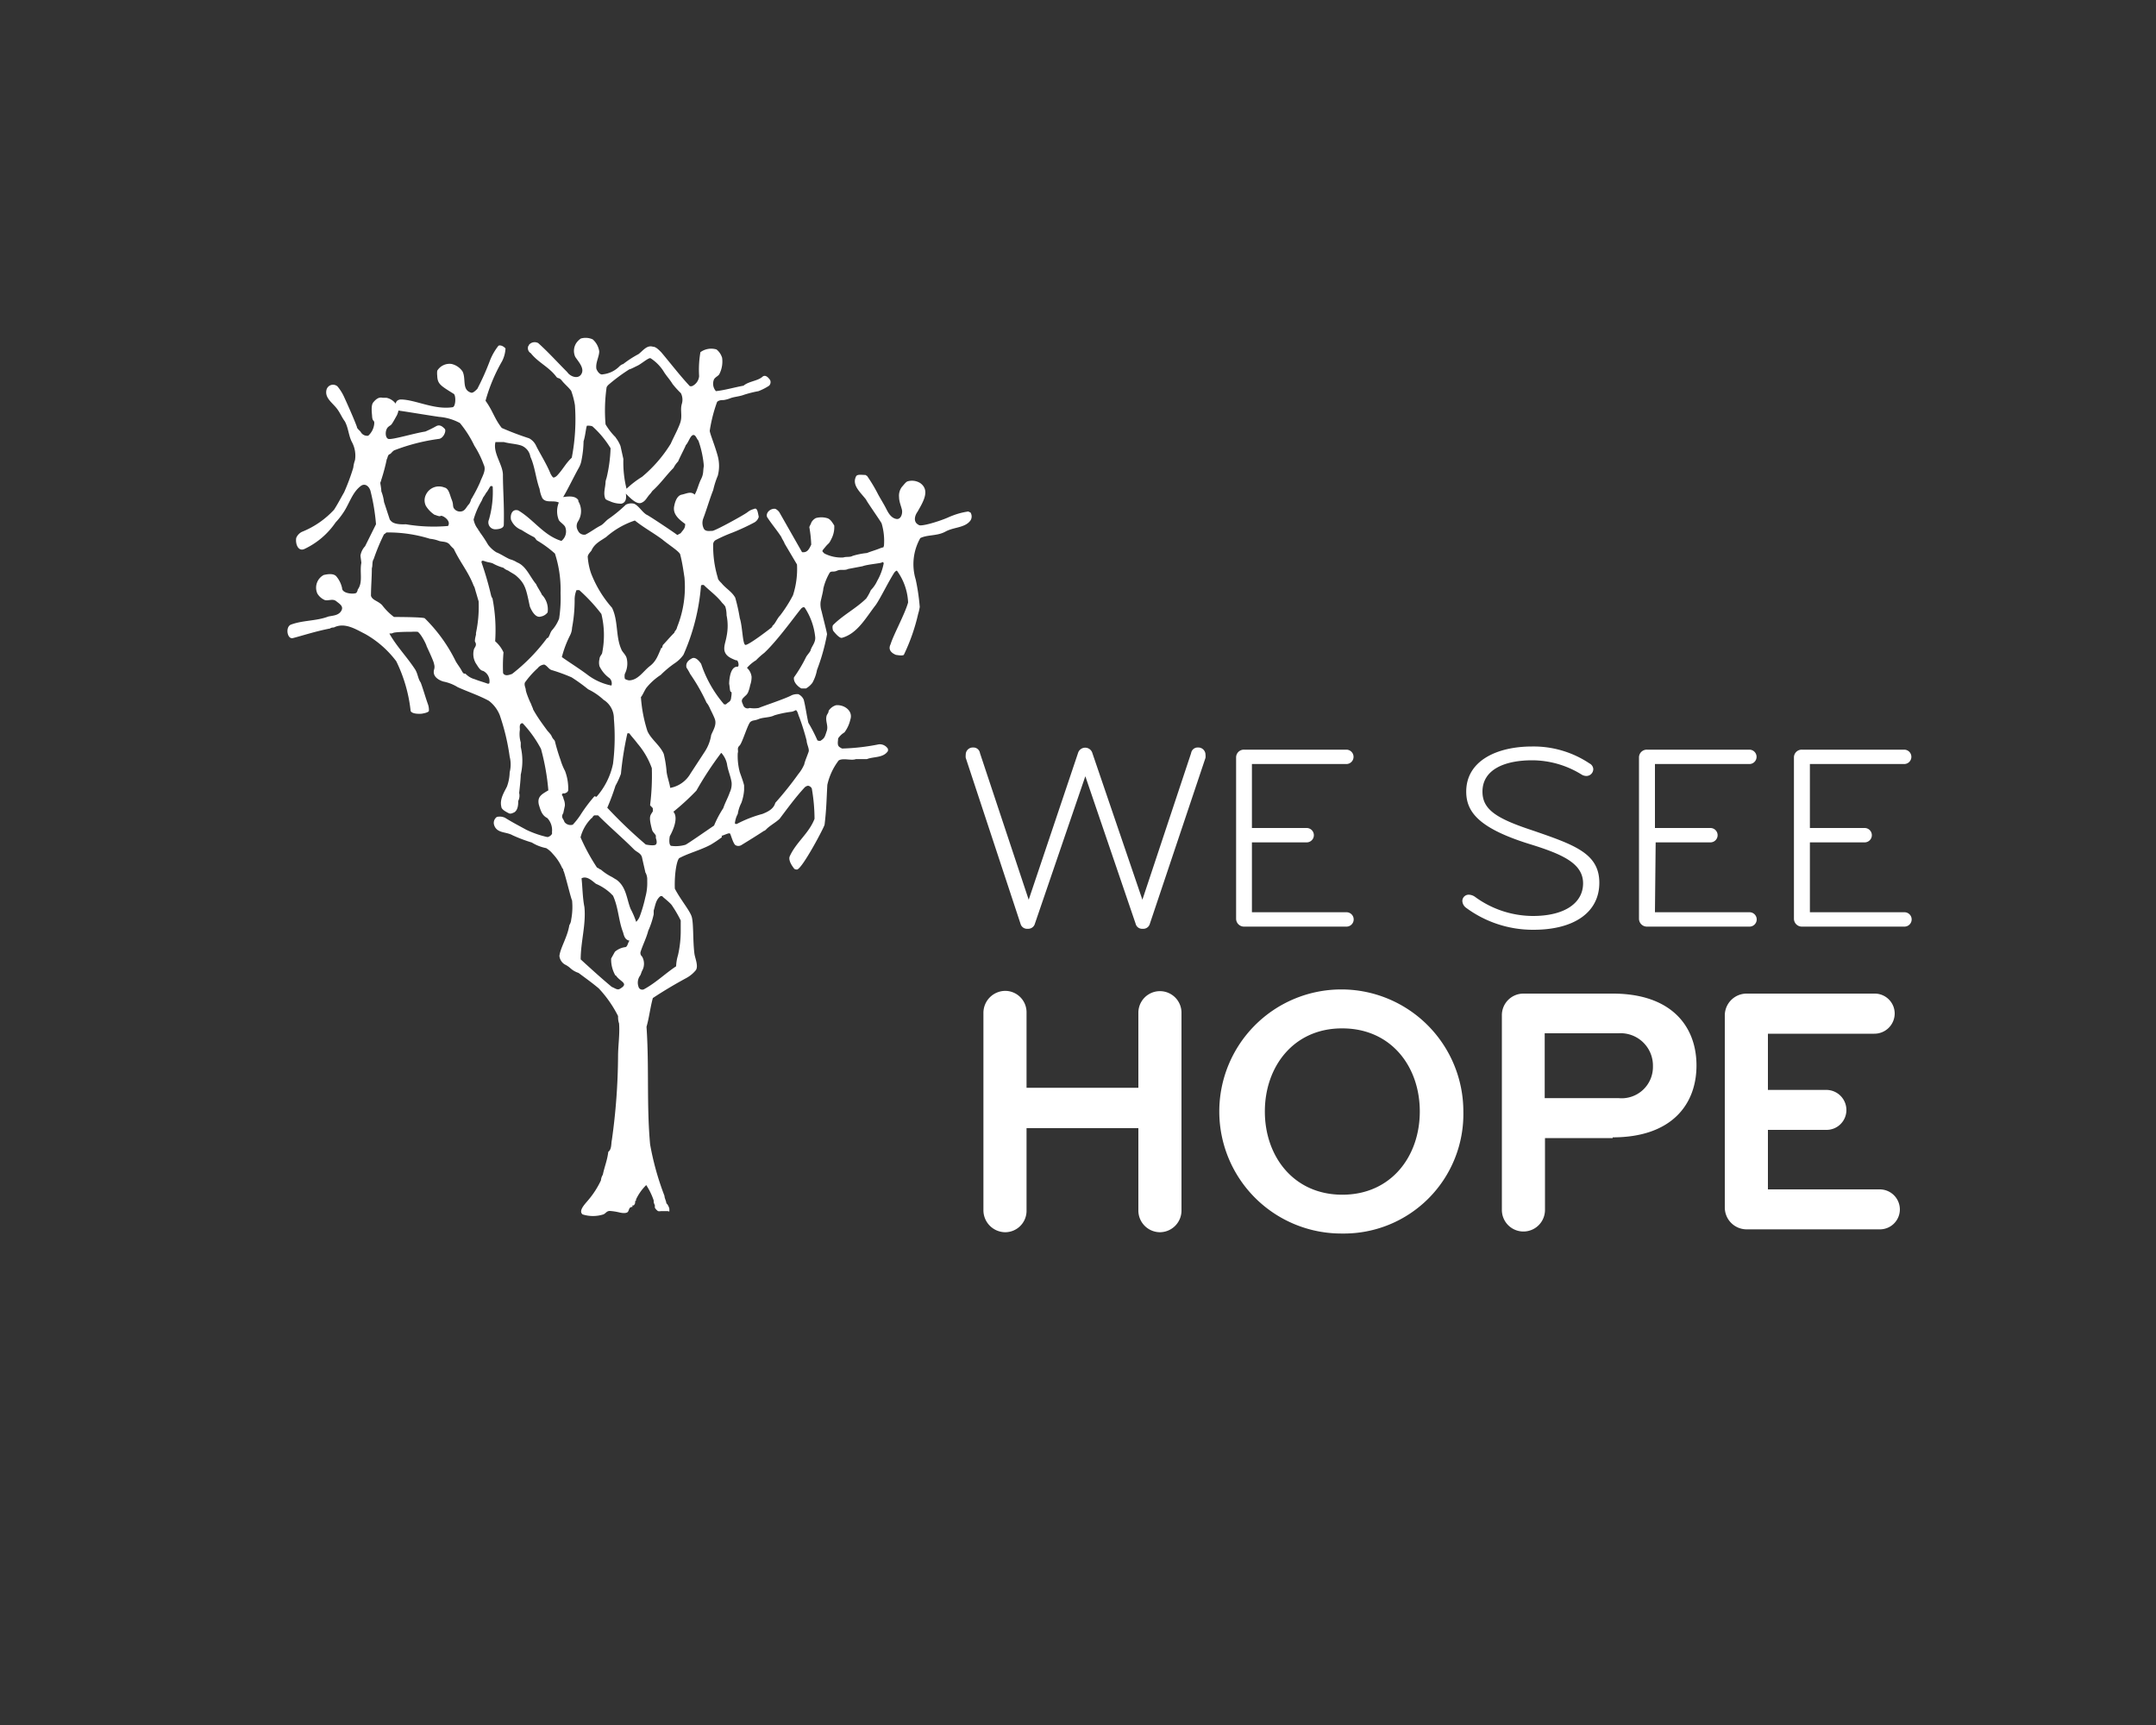 <svg id="logos" xmlns="http://www.w3.org/2000/svg" viewBox="0 0 150 120"><rect x="0" y="0" width="150" height="120" fill="#333333" stroke="none"/><defs><style>.cls-1{fill:#fff;}</style></defs><path class="cls-1" d="M44.18,83.48v.07m1.9-21.21s-.13,0-.13,0c-.32.26-.34.58-.47,1,0,.06,0,.19,0,.26a5.75,5.75,0,0,1-.38,1.15c-.13.51-.39,1-.54,1.49a.32.32,0,0,0,.11.3,1,1,0,0,1,0,1c-.06.13-.06.19-.13.32a.83.83,0,0,0-.12.77.27.27,0,0,0,.38.19c.83-.45,1.47-1.09,2.24-1.6a3,3,0,0,1,.13-.77,7.59,7.59,0,0,0,.19-1.79l0-.63a8.66,8.66,0,0,0-.58-1c-.1-.2-.68-.63-.68-.66m-3.29,5.48a2.21,2.21,0,0,1-.29-1.17l.26-.47a1.37,1.37,0,0,1,.7-.32c.19,0,.19-.32.32-.45-.32-.06-.38-.32-.45-.58-.32-.82-.32-1.72-.7-2.55l-.19-.19a3.58,3.58,0,0,0-1-.64c-.25-.19-.63-.58-1-.38.07.63.07,1.34.2,2,.12,1.21-.26,2.42-.26,3.64.7.64,1.4,1.28,2.17,1.92.19.06.38.25.57.12.65-.38,0-.48-.28-.91m8.47-15.51a4.28,4.28,0,0,0,.12,1.28c0,.06.26.7.32,1v.32a3.33,3.33,0,0,1-.19.89,2.49,2.49,0,0,0-.25.77,1.72,1.72,0,0,0-.2.64c0,.06.07.06.13.06a8.64,8.64,0,0,1,1.79-.7c.32-.13.77-.32.89-.77a23.46,23.46,0,0,0,1.6-2,2.78,2.78,0,0,0,.42-.69c0-.11.24-.68.3-.87s-.14-.54-.14-.77a17,17,0,0,0-.51-1.63c-.07-.13-.11-.43-.24-.49a1.23,1.23,0,0,1-.27.11,7.34,7.34,0,0,0-1.22.25c-.33.17-.77.13-1.09.26s-.38.06-.57.19-.57,1.47-.77,1.66-.06.32-.12.51m-1.16,0a23.63,23.63,0,0,0-1.72,2.62,17.21,17.21,0,0,1-1.6,1.47c.45.51-.25,1.7-.25,1.7s-.11.55.08.67a2.42,2.42,0,0,0,1-.07c.06,0,1.34-.89,2-1.34a7.3,7.3,0,0,1,.64-1.21c.13-.39.32-.71.45-1.09a1.36,1.36,0,0,0,.13-.7c-.07-.45-.26-.84-.32-1.28a1.64,1.64,0,0,0-.39-.77m1-6.45c-.32-.13-.64-.26-.76-.58s.06-.7.12-1.08a3.64,3.64,0,0,0,0-1.47,2.1,2.1,0,0,0-.09-.61c-.19-.26-.12-.12-.31-.37-.38-.45-.81-.75-1.19-1.13-.07,0-.19,0-.19.06a14.69,14.69,0,0,1-1.22,4.8,2.31,2.31,0,0,1-.58.57,6.84,6.84,0,0,0-1,.83,4.29,4.29,0,0,0-1,.9c-.13.18-.32.63-.38.63a9.91,9.91,0,0,0,.45,2.37c.25.58.89,1,1.14,1.6a7.86,7.86,0,0,1,.2,1.27c.06.39.19.71.25,1.09a2.05,2.05,0,0,0,1.41-1l1-1.53a2.93,2.93,0,0,0,.44-1.15c.13-.32.39-.7.26-1.09-.06-.19-.32-.7-.32-.7s-.13-.32-.26-.45a12.78,12.78,0,0,0-1.14-2,4.05,4.05,0,0,0-.26-.45c-.07-.32.13-.51.38-.64s.51.19.64.38a8.34,8.34,0,0,0,1.6,2.82h.13c.19-.2.29-.15.35-.4,0-.07.09-.47,0-.47s-.08-.33-.13-.56c0,0,0-1.22.58-1.19.14,0,.06-.45-.07-.45m-9.74,9.5a5,5,0,0,0,1.15-2.3,14.89,14.89,0,0,0,.06-3.13,1.52,1.52,0,0,0-.72-1.32,4.31,4.31,0,0,0-1.07-.73,12.31,12.31,0,0,0-1.15-.83,12.39,12.39,0,0,0-1.4-.51c-.19-.06-.32-.32-.51-.38a.65.65,0,0,0-.45.25,6.22,6.22,0,0,0-.89,1c-.07.19.06.38.06.51s.25.77.38,1c0,.06.13.29.13.36.31.55.56.89,1,1.49,0,0,.28.3.28.36.13.26.1.15.23.34A13.39,13.39,0,0,0,39,52.87a4.05,4.05,0,0,0,.31.76A3.4,3.4,0,0,1,39.53,55c-.06.13-.11.13-.23.19h-.15c-.13.2,0,.05.06.39a1,1,0,0,1,.09.47l-.11.51c-.19.32,0,.36.08.62a.53.53,0,0,0,.58.19,5.11,5.11,0,0,0,.51-.64,10.83,10.83,0,0,1,1-1.34m.54-10a6.22,6.22,0,0,0-.06-2.68,12,12,0,0,0-1.54-1.66h-.19a1.71,1.71,0,0,0-.13.7,10.4,10.4,0,0,1-.18,1.92,1.27,1.27,0,0,1-.13.51,7.36,7.36,0,0,0-.58,1.53c.64.45,1.23.81,1.85,1.28a4.06,4.06,0,0,0,1.6.7.5.5,0,0,0-.13-.51,2.18,2.18,0,0,1-.7-.83,1,1,0,0,1,0-.51c0-.19.19-.32.19-.45m3.45,8.05a5.48,5.48,0,0,0-1-1.72c-.19-.26-.38-.45-.57-.71h-.13a23,23,0,0,0-.45,2.82,5.38,5.38,0,0,1-.38.83,15.81,15.81,0,0,1-.57,1.53,32.71,32.71,0,0,0,2.68,2.56s.57.12.7,0,0-.45,0-.45l0-.17c-.06-.13-.22-.25-.26-.39-.27-1-.12-1,.05-1.3,0-.05,0-.12,0-.19s-.19-.19-.19-.25a16.46,16.46,0,0,0,.12-2.56m-7.22-9.07c.13-.19.13-.32.26-.51a2.63,2.63,0,0,0,.51-.83A9.38,9.38,0,0,0,39,41.26a8.14,8.14,0,0,0-.39-2.75,7.7,7.7,0,0,0-1.21-.89c-.13-.07-.13-.19-.26-.26a9.57,9.57,0,0,1-.85-.49,1.28,1.28,0,0,1-.74-.72c-.07-.39.12-.77.51-.64,1.08.64,1.76,1.74,3,2.12a.84.84,0,0,0,.25-1c-.12-.18-.35-.31-.43-.45a1.61,1.61,0,0,1,0-1.22c-.39-.19-.89.07-1.15-.31a2.23,2.23,0,0,1-.19-.64c-.26-.71-.32-1.54-.64-2.24a1,1,0,0,0-.62-.77c-.38-.13-.79-.13-1.23-.25h-.58c-.19.77.52,1.57.52,2.29,0,1,.1,2.19.06,3.47,0,.32-.58.31-.58.31a.48.48,0,0,1-.45-.68,7,7,0,0,0,.26-2.26c0-.07-.07-.07-.13-.07s-.19.33-.32.46a3,3,0,0,1-.22.34l-.1.23a5.55,5.55,0,0,0-.56,1.3,1.53,1.53,0,0,0,.32.69c0,.07.11.13.11.19a9,9,0,0,1,.58.88,2.17,2.17,0,0,0,.57.52c.32.12.78.44,1,.5a1.65,1.65,0,0,1,.44.2c.64.25.89,1,1.34,1.53,0,.07.38.64.38.71a1.46,1.46,0,0,1,.41,1.24.74.74,0,0,1-.47.29c-.46.15-.77-.71-.77-.71-.26-1.22-.31-1.59-1-2.17-.19-.13-.32-.19-.51-.32a.84.84,0,0,1-.32-.19,3.6,3.6,0,0,1-.77-.32c-.19-.06-.31-.06-.51-.13s-.25-.06-.25.07a22.51,22.51,0,0,1,.68,2.36c.06.07,0,.07.08.13a11.49,11.49,0,0,1,.19,3,2.24,2.24,0,0,1,.58.77A11.1,11.1,0,0,0,35,46.82c.12.25.44.13.63.06a12.76,12.76,0,0,0,2.43-2.49m4.79-13.93a2.34,2.34,0,0,1,.32.57l.2.9A7.58,7.58,0,0,0,43.59,34a6.73,6.73,0,0,1,1.08-.83,9.43,9.43,0,0,0,2-2.31c.19-.44.45-.89.64-1.4s0-.89.12-1.34a1,1,0,0,0-.06-.77,6.27,6.27,0,0,1-.58-.64c-.19-.32-.44-.57-.63-.89a3,3,0,0,0-.9-.9c-.12-.06-.64.39-.89.51s-.51.26-.58.26a12.16,12.16,0,0,0-1.47,1.09s-.12.12-.12.19a11.46,11.46,0,0,0-.07,2.55,4.47,4.47,0,0,0,.7.9m-2.62,4.41a1.33,1.33,0,0,1,0,1.45.6.6,0,0,0,0,.63.47.47,0,0,0,.52.28c.38-.19.7-.45,1.08-.64.2-.12.33-.31.51-.44a9.55,9.55,0,0,0,1.22-1,.83.83,0,0,1,.57-.07c.32.13.56.58.88.77.07,0,2.15,1.39,2.13,1.41l.24-.13c.19-.26.31-.32.31-.64-.44-.32-.89-.69-.76-1.26.06-.32.21-.72.52-.78s.64-.26.9,0c.19-.32.26-.71.45-1.09s.12-.58.19-.9a7,7,0,0,0-.38-1.77c-.13-.13-.2-.45-.39-.38s-.3.51-.49.7c0,.06-.4.81-.53,1.13a1.79,1.79,0,0,0-.32.45c-.51.51-.9,1.09-1.47,1.6l-.14.19c-.26.26-.31.51-.63.64s-.76-.32-1.08-.64c.06.32,0,.64-.32.7a1.9,1.9,0,0,1-.83-.19.85.85,0,0,1-.26-.13c-.19-.38,0-.83,0-1.21a1.51,1.51,0,0,1,.07-.26,10.27,10.27,0,0,0,.28-2.07,6.78,6.78,0,0,0-1.24-1.5c-.07-.07-.32-.07-.39-.07s-.12.71-.25,1.09A7.24,7.24,0,0,1,40.46,32a1.66,1.66,0,0,1-.21.58c-.32.57-.75,1.47-1.07,2,.38-.06.9-.11,1.08.26m-6.7,11.82c-.2-.07-.32-.32-.45-.51a1.26,1.26,0,0,1-.13-1c.06-.13.13-.19.13-.32s-.07-.17-.07-.23c0-.26.11-.47.07-.54a8.85,8.85,0,0,0,.19-2.23c-.06-.19-.13-.45-.19-.64s-.09-.37-.15-.43c-.38-1-.94-1.62-1.39-2.58a2.65,2.65,0,0,1-.24-.24c-.2-.3-.54-.23-.78-.31a2.48,2.48,0,0,0-.64-.15,9.74,9.74,0,0,0-3-.44c-.06,0-.13.12-.19.12A14,14,0,0,0,26,38.89c-.13.19-.06.45-.13.64,0,.64-.06,1.28-.06,1.92.11.32.46.33.77.64a4.27,4.27,0,0,0,.83.83s2,0,2.14.09a10.91,10.91,0,0,1,2.16,3c.14.24.3.43.43.68s.22.16.22.16.11.1.16.14a1.36,1.36,0,0,0,.51.26c.32.13.58.19.9.31.06,0,.12,0,.12-.06a.8.8,0,0,0-.44-.83M26.72,34.93c.13.38.25.77.38,1.15,0,.07.13.19.13.19.26.26,1,.2,1,.2a11.6,11.6,0,0,0,2.94.12c.25-.38-.41-.77-.51-.7s-.37-.08-.43-.08a2,2,0,0,1-.6-.62.87.87,0,0,1,0-.77,1,1,0,0,1,1.28-.51c.32.06.38.51.51.83s.07.38.13.57a.51.51,0,0,0,.58.26c.25-.06.32-.32.51-.51a.91.91,0,0,0,.12-.26c0-.06.07-.12.13-.25a9.85,9.85,0,0,0,.51-1c.13-.38.45-.83.26-1.21A6.77,6.77,0,0,0,33,31a7.62,7.62,0,0,0-1-1.57A3.61,3.61,0,0,0,30.55,29c-.89-.13-2-.32-2.83-.44a1.19,1.19,0,0,1-.17.44c-.39.71-.31.5-.54.7s-.23.74,0,.83,1.75-.38,2.58-.51a7.27,7.27,0,0,0,.77-.38c.26-.13.45.06.58.19s-.07.64-.39.7a13.58,13.58,0,0,0-3.13.8c-.19.13-.19.22-.32.27s-.13.27-.19.34a13.14,13.14,0,0,1-.39,1.46c0,.06-.06.14-.06.2s.07.38.07.58a3,3,0,0,1,.19.76M44.91,60.72c-.07-.31-.17-.74-.24-1.06s-.38-.38-.57-.58c-.83-.83-1.66-1.53-2.49-2.36h-.26c-.13.07-.13.19-.19.19a2.88,2.88,0,0,0-.77,1.34,13.89,13.89,0,0,0,1.15,2.11c.07,0,.19.13.26.13a3.61,3.61,0,0,0,.76.51c.13.07.2.13.32.19.71.51.71,1.35,1,2.05a5.67,5.67,0,0,1,.38.89,1.09,1.09,0,0,0,.25-.38,9.78,9.78,0,0,0,.39-1.34,3.66,3.66,0,0,0,.13-1.09c0-.06,0-.13,0-.19a1,1,0,0,0-.11-.41m1.14-15.63a1.41,1.41,0,0,1,.06-.22c.16-.16.48-.54.8-.86a.28.28,0,0,1,.08-.15.53.53,0,0,0,.11-.24,7.43,7.43,0,0,0,.51-3.45c-.06-.38-.14-1-.29-1.57,0-.2-.81-.7-1.26-1.08-.7-.51-1.26-.8-1.9-1.31a5.75,5.75,0,0,0-2,1.15c-.38.26-.78.44-1,.89,0,.08-.26.26-.28.48a4.62,4.62,0,0,0,.22,1.12,7.94,7.94,0,0,0,1.47,2.43c.44.89.25,2,.64,2.87.06.2.32.39.38.64a1.57,1.57,0,0,1-.13,1.09.76.76,0,0,0,0,.32c0,.07.28.13.28.13.64,0,1-.64,1.47-1s.58-.82.8-1.28M44.19,83.56c0,.16,0,.16-.09.29H44s0,.08,0,.11c-.3,0-.2.31-.38.39s-.49,0-.5,0a4,4,0,0,0-.69-.11c-.23,0-.28.17-.45.24a2.4,2.4,0,0,1-1.45,0c-.31-.26.19-.74.4-1v0a6.06,6.06,0,0,0,.88-1.37.86.86,0,0,1,.13-.39c.12-.57.31-1,.38-1.59.25-.19.19-.58.25-.83A43.18,43.18,0,0,0,43,73.49c0-.76.13-1.53.07-2.3C43,71,43,70.81,43,70.68a8.18,8.18,0,0,0-1.34-1.92c-.45-.38-.9-.7-1.41-1.08a1.53,1.53,0,0,1-.57-.33,1.66,1.66,0,0,0-.39-.26.79.79,0,0,1-.37-.59c.07-.58.56-1.31.69-2.14a.86.86,0,0,0,.13-.39,4.64,4.64,0,0,0,.06-1.34c-.06-.06-.38-1.41-.57-2-.07-.07,0-.16-.11-.23a3.44,3.44,0,0,0-.66-1A1.75,1.75,0,0,0,38,59a3,3,0,0,1-1-.39,10.36,10.36,0,0,1-1.35-.51c-.44-.25-1.08-.12-1.27-.7a.5.5,0,0,1,.19-.57.87.87,0,0,1,.57.06c.51.32,1,.57,1.47.83a6.77,6.77,0,0,0,1.47.51c.13,0,.39-.19.32-.32a1.23,1.23,0,0,0-.32-1c-.38-.19-.47-.54-.59-.93-.13-.57.21-.73.66-1a16,16,0,0,0-.51-2.88,8.11,8.11,0,0,0-1.28-1.79c-.26,0-.19.32-.19.45a2.08,2.08,0,0,0,.06.89s0,.25,0,.31a4.22,4.22,0,0,1,0,1.93c0,.32-.11,1.27-.11,1.27a.83.83,0,0,1-.07.57s.05.59-.27.78c-.13.06-.26.13-.39.06s-.51-.25-.51-.45c-.13-.51.19-1,.39-1.4a3.11,3.11,0,0,0,.19-1,2.19,2.19,0,0,0,0-1.08,15.17,15.17,0,0,0-.69-2.89,2.34,2.34,0,0,0-.76-1c-.7-.38-1.47-.63-2.17-.95a3,3,0,0,0-1-.39c-.38-.12-.76-.38-.64-.83a.61.61,0,0,0,0-.38c0-.11-.23-.63-.52-1.25,0-.08-.37-.84-.62-1a3.31,3.31,0,0,0-.42,0c-.09,0-1.12,0-1.29.08s-.25,0-.25.06c.51.9,1.21,1.6,1.79,2.49.19.32.19.64.38.9.19.51.32,1,.51,1.53a1.17,1.17,0,0,1,.06.45c-.06.13-.51.19-.51.19s-.64.06-.76-.19A10.4,10.4,0,0,0,27.57,46,7,7,0,0,0,25.4,44.1c-.64-.32-1.41-.83-2.17-.45,0,0-.2,0-.26.07-1,.19-2,.52-2.6.67-.38.09-.53-.74-.15-.93.83-.32,1.79-.25,2.62-.57.32-.07.71-.07.9-.39s-.1-.48-.35-.68-.55,0-.8-.08a1.11,1.11,0,0,1-.51-.45A1,1,0,0,1,22.52,40c.26-.06.71-.14.9.12a1.88,1.88,0,0,1,.38.79c0,.42.93.44,1,.32a.47.47,0,0,0,.09-.22c.38-.51.12-1.21.25-1.85,0-.06-.06-.45-.06-.51A1.22,1.22,0,0,1,25.4,38l.76-1.53a14,14,0,0,0-.38-2.3c-.06-.26-.32-.58-.64-.39-.64.45-.83,1.28-1.28,1.92a4.94,4.94,0,0,1-.51.64,5.4,5.4,0,0,1-2.17,1.85c-.45.2-.64-.38-.57-.77A.84.84,0,0,1,21,37a6.15,6.15,0,0,0,2.24-1.54c.25-.38.44-.76.7-1.21a14.56,14.56,0,0,0,.64-1.72A2.34,2.34,0,0,1,24.7,32a2,2,0,0,0-.2-1.22c-.25-.45-.25-1-.51-1.47-.19-.25-.32-.57-.51-.83-.32-.45-.89-.77-.77-1.34a.47.47,0,0,1,.77-.26,3.22,3.22,0,0,1,.45.71s.64,1.39.9,2.1c0,.14.23.27.29.4a.51.51,0,0,0,.5.22,1.27,1.27,0,0,0,.42-.88c0-.22-.12-.09-.15-.44,0-.16-.11-.77.08-1s.39-.38.64-.32l.27,0a1.08,1.08,0,0,1,.64.4c0,.08,0-.07.1-.18a.44.44,0,0,1,.25-.1c1,0,2.32.73,3.6.54.25,0,.26-.83.1-.93-.91-.57-1.13-.68-1.15-1.26a1.45,1.45,0,0,1,0-.35,1,1,0,0,1,1-.47,1.27,1.27,0,0,1,.76.52c.26.51-.06,1.27.58,1.47.13.06.32-.13.45-.26a17.78,17.78,0,0,0,.89-2,4.08,4.08,0,0,1,.58-1c.16-.07.38.06.49.19a2.21,2.21,0,0,1-.24.89,11.81,11.81,0,0,0-1.15,2.75c.51.7.62,1.25,1.13,1.89a19.86,19.86,0,0,0,1.9.72,1.13,1.13,0,0,1,.49.52c.18.39.74,1.28,1,1.94,0,0,.14.27.21.27s.18-.06.27-.16c.4-.43.58-.83,1-1.22A14,14,0,0,0,40,28.19a5.46,5.46,0,0,0-.26-1c-.19-.26-.44-.45-.64-.7s-.25-.13-.38-.26c-.51-.7-1.27-1-1.79-1.66a.4.4,0,0,1-.19-.45c0-.06.06-.06.06-.13a.52.52,0,0,1,.65-.12c.7.63,1.34,1.34,2,2l.09.11c.25.26.74.4.93,0s-.25-.84-.45-1.16a1,1,0,0,1,.07-.95,1.21,1.21,0,0,1,.32-.32,1.2,1.2,0,0,1,.83.06,1.39,1.39,0,0,1,.45.83c0,.38-.26.77-.2,1.21.07.2.26.45.45.39a1.91,1.91,0,0,0,1.19-.59s.15-.12.22-.12a7.41,7.41,0,0,1,1.08-.7c.32-.25.58-.64,1-.51.19,0,.38.19.57.38.7.83,1.28,1.6,2,2.37h.13a.84.84,0,0,0,.51-.7,7.21,7.21,0,0,1,.09-1.67,1.28,1.28,0,0,1,1.12-.19,1.18,1.18,0,0,1,.39.58A1.93,1.93,0,0,1,50.06,26c-.07.16-.25.19-.38.38a.78.78,0,0,0,.13.83c.63-.07,1.27-.26,1.92-.38.38-.32,1-.32,1.34-.64.19-.13.38.06.51.25a.35.35,0,0,1-.07.39,3.91,3.91,0,0,1-.74.38,8.17,8.17,0,0,0-1,.25c-.33.13-.73.14-1,.26a2.17,2.17,0,0,1-.42.11c-.13,0-.33,0-.46.13a10.46,10.46,0,0,0-.51,2c0,.19.35,1,.56,1.78a2.67,2.67,0,0,1,0,1.35,6,6,0,0,0-.32,1c-.25.63-.45,1.34-.7,2a.88.88,0,0,0,.06.71c.13.19.39.13.58.13s2.17-1.09,2.42-1.28.32-.19.52-.26.23.31.29.56a.64.64,0,0,1-.3.39,15.42,15.42,0,0,1-1.53.71,10.39,10.39,0,0,0-1.15.51.36.36,0,0,0-.19.26,7.45,7.45,0,0,0,.32,2.37c0,.12.13.25.26.38.31.38.7.57.95,1A12.26,12.26,0,0,1,51.47,43c.19.58.19,1.78.38,1.86s2-1.33,1.91-1.28-.06,0,.07-.13.26-.45.45-.64a9.51,9.51,0,0,0,.89-1.4,5.92,5.92,0,0,0,.28-2.14l-.87-1.47c0-.07-.21-.37-.21-.43-.33-.51-.66-.88-1-1.4-.12-.31.26-.63.58-.57a.71.71,0,0,1,.32.32l1.53,2.69c.39.06.51-.26.64-.52a8.81,8.81,0,0,0-.13-1.21c0-.07.13-.26.13-.32a.76.76,0,0,1,.32-.32,1.44,1.44,0,0,1,.77,0c.25.06.38.32.51.51a1.74,1.74,0,0,1-.15.84c-.23.5-.21.34-.47.66s-.25.26-.07.45a2.58,2.58,0,0,0,1.33.28c.19-.07.45,0,.64-.11a5.26,5.26,0,0,1,1-.2c.32-.13.57-.19.89-.32s.22,0,.29-.19a4.26,4.26,0,0,0-.16-1.54c0-.06-1.08-1.59-1.08-1.66-.39-.51-1-1-.71-1.6.07-.19.39-.12.64-.12.07,0,.07.06.13.06a11.07,11.07,0,0,1,.7,1.15c.19.38.45.77.64,1.15s.38.64.7.7.45-.38.39-.64-.2-.57-.2-.89a1,1,0,0,1,.2-.7c.12-.13.25-.32.38-.38a1.08,1.08,0,0,1,.9.12c.7.51.19,1.31-.2,2-.19.26-.31.71.08.9.12.16,1.39-.23,2-.49a6.15,6.15,0,0,1,.64-.25,5,5,0,0,1,.83-.19.21.21,0,0,0,.13.06.51.51,0,0,1,0,.58c-.39.51-1.15.44-1.73.76s-1.23.2-1.75.45a3.68,3.68,0,0,0-.32,2.89,14.79,14.79,0,0,1,.28,1.9,3,3,0,0,1-.11.48,13.38,13.38,0,0,1-1,2.86c-.14.08-.47,0-.54,0-.32-.13-.57-.36-.38-.74.19-.64,1-2.11,1.22-2.91a4.05,4.05,0,0,0-.77-2.2c-.05-.05-.19.12-.19.12-.45.71-.94,1.74-1.28,2.24-.7.9-1.28,2-2.36,2.3-.2.06-.62-.5-.62-.5s-.09-.26,0-.39c.71-.71,1.6-1.15,2.31-1.85a3.76,3.76,0,0,0,.32-.58,2.27,2.27,0,0,0,.44-.64,3.92,3.92,0,0,0,.45-1.21c0-.07-.06-.13-.13-.07s-1,.13-1.34.26l-1,.19c-.25.13-.51,0-.77.12s-.38,0-.51.13a4,4,0,0,0-.45,1.12c0,.16-.15.7-.19.93a1.56,1.56,0,0,0,.07.64c.12.51.36,1.42.38,1.6a14.12,14.12,0,0,1-.7,2.49,2.92,2.92,0,0,1-.32.89,1.49,1.49,0,0,1-.44.39h-.33c-.25-.13-.57-.45-.51-.77a9.89,9.89,0,0,0,.84-1.41c.06-.12.25-.32.31-.45.07-.31.39-.57.32-1A4.56,4.56,0,0,0,56,42.29s-.05-.11-.21,0-1.59,2.17-2.62,3.13a4.87,4.87,0,0,0-.57.51,2.69,2.69,0,0,0-.63.53,1,1,0,0,1,.32.62,1.69,1.69,0,0,1-.1.59,2.43,2.43,0,0,1-.16.53c-.12.19-.14.16-.32.35s-.07.32,0,.51a.32.32,0,0,0,.44.19,2,2,0,0,0,.64,0c.26-.12,1.85-.64,2.3-.89a1,1,0,0,1,.45-.07.75.75,0,0,1,.38.39c.13.51.2,1.08.32,1.6a10.51,10.51,0,0,1,.62,1.2c0,.06.21.06.21.06.32-.19.32-.31.45-.69s-.13-.7,0-1.09c.06-.12.13-.19.13-.31a.93.93,0,0,1,.51-.39c.57-.06,1.21.39,1,1a2.33,2.33,0,0,1-.41.89,1.36,1.36,0,0,0-.44.42c0,.19-.09.47.1.6s.2.1.26.1a14.85,14.85,0,0,0,2.47-.29.66.66,0,0,1,.64.32v.14c-.32.5-1,.38-1.47.57h-.77c-.32.12-.87-.1-1.19.09a4.35,4.35,0,0,0-.79,1.7c-.06,1.08-.06,1.67-.19,2.76,0,.14-1.56,3.09-1.92,3.13-.2,0-.23-.11-.23-.11s-.4-.48-.28-.8c.45-1,1.34-1.6,1.73-2.62a12.63,12.63,0,0,0-.19-2.11.36.36,0,0,0-.26-.19.43.43,0,0,0-.25.13c-.64.7-1.15,1.4-1.73,2.17-.26.25-.64.45-.9.7,0,0-.12.14-.19.14-.57.38-1.59,1-1.59,1a.4.4,0,0,1-.38,0c-.17-.09-.33-.74-.39-.81s-.32.07-.51.13,0,0-.07.13a8.59,8.59,0,0,1-.76.51c-.71.38-1.54.59-2.14.91-.19,0-.4,1-.36,2.15.39.75,1,1.47,1.16,1.91s.08,1.71.21,2.66c.06.32.27.81.1,1.09a2.22,2.22,0,0,1-.64.54c-.83.45-1.59.9-2.36,1.41-.19.7-.25,1.34-.44,2,.19,2.75,0,5.44.25,8.18a19.47,19.47,0,0,0,1,3.58c0,.13.08.28.12.44h0s0,.1.07.13a1.29,1.29,0,0,1,.09.16.64.64,0,0,1,.06.18c0,.06,0,.09,0,.15s-.08,0-.12,0h-.07s0,0-.05,0-.23,0-.34,0a.49.49,0,0,1-.21,0,.73.73,0,0,1-.22-.24s0-.12,0-.17a1,1,0,0,1-.08-.21l0-.12a4.6,4.6,0,0,0-.52-1.07,3.46,3.46,0,0,0-.71,1v.08"/><path class="cls-1" d="M79.48,62.59l3.39-10.2a.46.46,0,0,1,.48-.39.5.5,0,0,1,.52.5.93.93,0,0,1,0,.22L80,64.26a.47.47,0,0,1-.5.35.46.46,0,0,1-.49-.35L75.51,54,72,64.26a.48.48,0,0,1-.5.35.47.47,0,0,1-.5-.35L67.19,52.72a.89.89,0,0,1,0-.22.49.49,0,0,1,.51-.5.46.46,0,0,1,.48.39l3.39,10.2L75,52.39a.52.52,0,0,1,1,0Z"/><path class="cls-1" d="M87.1,63.46h6.58a.5.5,0,1,1,0,1H86.55A.55.55,0,0,1,86,63.9V52.7a.54.54,0,0,1,.56-.55h7.11a.5.5,0,0,1,0,1H87.1V57.6h3.81a.5.5,0,0,1,0,1H87.1Z"/><path class="cls-1" d="M106.68,64.68A7.82,7.82,0,0,1,102,63.15a.63.63,0,0,1-.26-.47.44.44,0,0,1,.46-.44.8.8,0,0,1,.45.17,6.85,6.85,0,0,0,4,1.31c2.22,0,3.49-.91,3.49-2.27s-1.38-2-3.55-2.68c-3.66-1.11-4.58-2.26-4.58-3.7,0-2.14,2.12-3.14,4.58-3.14a7,7,0,0,1,4,1.18.47.47,0,0,1,.26.39.48.48,0,0,1-.5.48.65.65,0,0,1-.3-.09,6.55,6.55,0,0,0-3.45-1c-1.93,0-3.46.65-3.46,2.18,0,1.26,1,1.88,3.49,2.7,2.9,1,4.64,1.59,4.64,3.64s-1.74,3.27-4.58,3.27"/><path class="cls-1" d="M115.14,63.46h6.58a.5.5,0,1,1,0,1h-7.13a.55.55,0,0,1-.56-.56V52.7a.54.54,0,0,1,.56-.55h7.12a.5.5,0,0,1,0,1h-6.57V57.6H119a.5.5,0,0,1,0,1h-3.81Z"/><path class="cls-1" d="M125.92,63.46h6.58a.5.5,0,0,1,0,1h-7.13a.55.55,0,0,1-.56-.56V52.7a.54.54,0,0,1,.56-.55h7.11a.5.5,0,0,1,0,1h-6.56V57.6h3.81a.5.5,0,0,1,0,1h-3.81Z"/><path class="cls-1" d="M80.7,85.72a1.51,1.51,0,0,1-1.5-1.53V78.48H71.42v5.71a1.49,1.49,0,0,1-1.48,1.53,1.53,1.53,0,0,1-1.52-1.53V70.45a1.53,1.53,0,0,1,1.52-1.52,1.49,1.49,0,0,1,1.48,1.52v5.22H79.2V70.45a1.5,1.5,0,1,1,3,0V84.19a1.51,1.51,0,0,1-1.5,1.53"/><path class="cls-1" d="M93.36,71.54C90,71.54,88,74.2,88,77.32s2,5.79,5.39,5.79,5.39-2.66,5.39-5.79-2-5.78-5.39-5.78m0,14.27a8.49,8.49,0,1,1,8.42-8.49,8.31,8.31,0,0,1-8.42,8.49"/><path class="cls-1" d="M112.59,71.88h-5.12v4.51h5.12A2.18,2.18,0,0,0,115,74.17a2.25,2.25,0,0,0-2.39-2.29m-.41,7.29h-4.71v5a1.5,1.5,0,1,1-3,0V70.63a1.5,1.5,0,0,1,1.5-1.51h6.21c4.08,0,5.83,2.27,5.83,5s-1.75,5-5.83,5"/><path class="cls-1" d="M130.75,85.52h-9.23A1.52,1.52,0,0,1,120,84V70.63a1.52,1.52,0,0,1,1.53-1.51h8.86a1.39,1.39,0,0,1,1.43,1.38,1.41,1.41,0,0,1-1.43,1.41H123v3.91h4.06a1.4,1.4,0,0,1,1.4,1.4,1.38,1.38,0,0,1-1.4,1.38H123v4.14h7.75a1.4,1.4,0,0,1,1.43,1.4,1.39,1.39,0,0,1-1.43,1.38"/></svg>